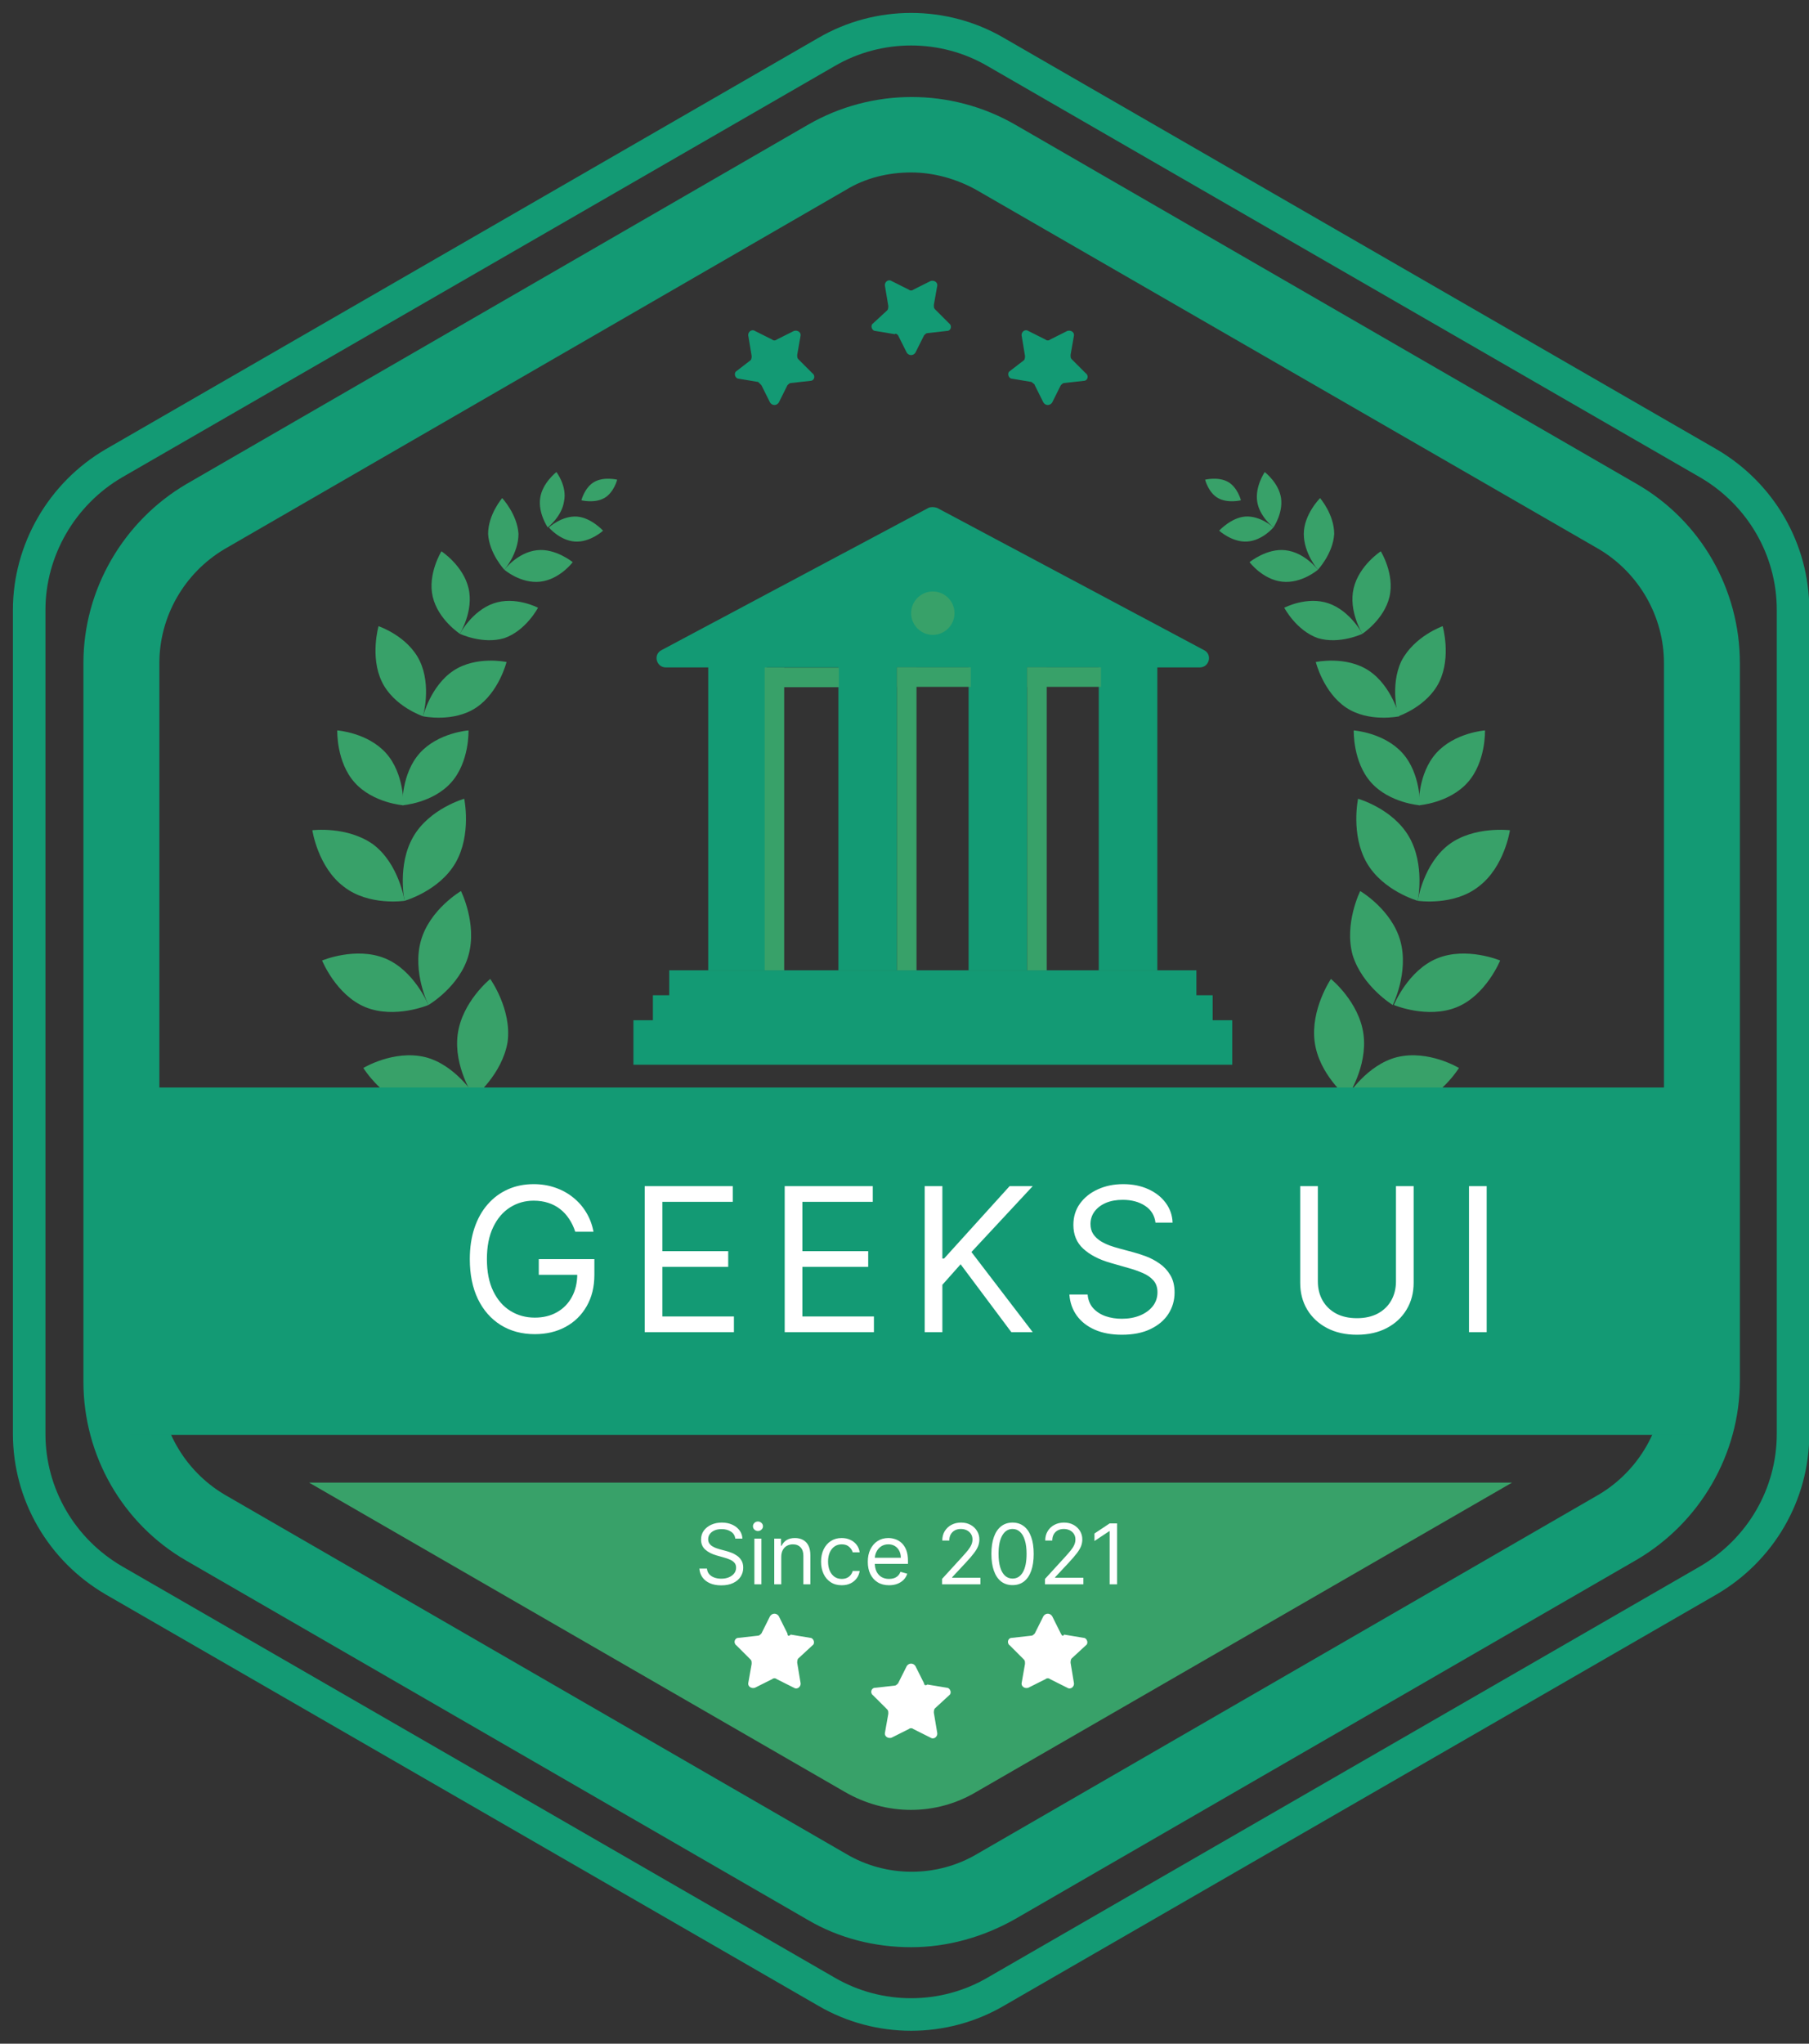 <svg width="62" height="70" viewBox="0 0 62 70" fill="none" xmlns="http://www.w3.org/2000/svg">
<rect x="0" y="0" width="62" height="70" fill="#333333" stroke="none"/>
<path d="M1 20.891V49.109C1 51.191 2.115 53.087 3.9 54.129L28.326 68.219C30.111 69.26 32.342 69.26 34.126 68.219L58.553 54.129C60.337 53.087 61.453 51.191 61.453 49.109V20.891C61.453 18.809 60.337 16.913 58.553 15.871L34.126 1.781C32.342 0.74 30.111 0.74 28.326 1.781L3.9 15.871C2.115 16.913 1 18.846 1 20.891Z" stroke="#139A74" stroke-width="1.115" stroke-miterlimit="10"/>
<path d="M31.227 66.695C30 66.695 28.773 66.397 27.695 65.765L6.391 53.459C4.198 52.195 2.859 49.852 2.859 47.324V22.712C2.859 20.184 4.235 17.842 6.391 16.578L27.695 4.271C29.888 3.007 32.602 3.007 34.796 4.271L56.099 16.578C58.293 17.842 59.631 20.184 59.631 22.712V47.287C59.631 49.815 58.256 52.158 56.099 53.422L34.796 65.728C33.681 66.36 32.454 66.695 31.227 66.695ZM31.227 5.907C30.446 5.907 29.665 6.093 28.996 6.502L7.693 18.808C6.317 19.626 5.462 21.113 5.462 22.712V47.287C5.462 48.886 6.317 50.373 7.693 51.191L28.996 63.497C30.372 64.315 32.119 64.315 33.495 63.497L54.798 51.191C56.174 50.373 57.029 48.886 57.029 47.287V22.712C57.029 21.113 56.174 19.626 54.798 18.808L33.458 6.502C32.788 6.13 32.008 5.907 31.227 5.907Z" fill="#139A74"/>
<path d="M14.572 36.208C15.613 36.469 16.282 37.547 16.282 37.547C16.282 37.547 15.242 38.179 14.163 37.919C13.122 37.658 12.453 36.58 12.453 36.58C12.453 36.58 13.494 35.948 14.572 36.208Z" fill="#38A169"/>
<path d="M17.397 35.688C17.546 34.572 16.802 33.531 16.802 33.531C16.802 33.531 15.835 34.312 15.687 35.427C15.538 36.543 16.244 37.584 16.244 37.584C16.244 37.584 17.211 36.803 17.397 35.688Z" fill="#38A169"/>
<path d="M13.195 32.825C14.199 33.233 14.683 34.423 14.683 34.423C14.683 34.423 13.53 34.907 12.526 34.498C11.522 34.089 11.039 32.899 11.039 32.899C11.039 32.899 12.192 32.416 13.195 32.825Z" fill="#38A169"/>
<path d="M16.059 32.713C16.357 31.635 15.799 30.52 15.799 30.52C15.799 30.52 14.721 31.152 14.423 32.23C14.126 33.308 14.684 34.423 14.684 34.423C14.684 34.423 15.762 33.791 16.059 32.713Z" fill="#38A169"/>
<path d="M12.787 28.92C13.679 29.59 13.865 30.854 13.865 30.854C13.865 30.854 12.638 31.04 11.783 30.37C10.891 29.701 10.705 28.437 10.705 28.437C10.705 28.437 11.895 28.288 12.787 28.92Z" fill="#38A169"/>
<path d="M15.613 29.553C16.17 28.586 15.91 27.359 15.91 27.359C15.91 27.359 14.72 27.694 14.163 28.661C13.605 29.627 13.865 30.854 13.865 30.854C13.865 30.854 15.055 30.52 15.613 29.553Z" fill="#38A169"/>
<path d="M13.232 25.798C13.864 26.505 13.827 27.583 13.827 27.583C13.827 27.583 12.786 27.509 12.154 26.802C11.522 26.096 11.559 25.018 11.559 25.018C11.559 25.018 12.6 25.092 13.232 25.798Z" fill="#38A169"/>
<path d="M15.463 26.802C16.095 26.096 16.057 25.018 16.057 25.018C16.057 25.018 15.016 25.092 14.384 25.798C13.752 26.505 13.79 27.583 13.79 27.583C13.79 27.583 14.831 27.509 15.463 26.802Z" fill="#38A169"/>
<path d="M14.386 22.638C14.795 23.493 14.498 24.534 14.498 24.534C14.498 24.534 13.494 24.2 13.085 23.344C12.676 22.489 12.974 21.448 12.974 21.448C12.974 21.448 13.977 21.783 14.386 22.638Z" fill="#38A169"/>
<path d="M16.32 24.237C17.101 23.716 17.361 22.675 17.361 22.675C17.361 22.675 16.32 22.452 15.539 22.973C14.758 23.493 14.498 24.534 14.498 24.534C14.498 24.534 15.539 24.758 16.32 24.237Z" fill="#38A169"/>
<path d="M16.058 20.147C16.244 20.928 15.761 21.708 15.761 21.708C15.761 21.708 15.018 21.225 14.832 20.444C14.646 19.664 15.129 18.883 15.129 18.883C15.129 18.883 15.873 19.366 16.058 20.147Z" fill="#38A169"/>
<path d="M17.286 21.857C18.03 21.597 18.439 20.816 18.439 20.816C18.439 20.816 17.658 20.407 16.914 20.668C16.171 20.928 15.762 21.709 15.762 21.709C15.762 21.709 16.543 22.081 17.286 21.857Z" fill="#38A169"/>
<path d="M17.77 18.288C17.77 18.958 17.286 19.515 17.286 19.515C17.286 19.515 16.766 18.958 16.729 18.288C16.729 17.619 17.212 17.061 17.212 17.061C17.212 17.061 17.732 17.619 17.77 18.288Z" fill="#38A169"/>
<path d="M18.514 19.924C19.183 19.849 19.629 19.255 19.629 19.255C19.629 19.255 19.035 18.771 18.402 18.846C17.733 18.92 17.287 19.515 17.287 19.515C17.287 19.515 17.845 19.998 18.514 19.924Z" fill="#38A169"/>
<path d="M19.331 17.173C19.256 17.693 18.773 18.065 18.773 18.065C18.773 18.065 18.438 17.582 18.513 17.061C18.587 16.541 19.07 16.169 19.07 16.169C19.07 16.169 19.442 16.652 19.331 17.173Z" fill="#38A169"/>
<path d="M19.703 18.549C20.223 18.586 20.669 18.177 20.669 18.177C20.669 18.177 20.261 17.731 19.777 17.694C19.257 17.657 18.811 18.066 18.811 18.066C18.811 18.066 19.182 18.512 19.703 18.549Z" fill="#38A169"/>
<path d="M20.706 17.062C20.372 17.248 19.926 17.136 19.926 17.136C19.926 17.136 20.037 16.69 20.372 16.504C20.706 16.318 21.153 16.43 21.153 16.43C21.153 16.43 21.041 16.876 20.706 17.062Z" fill="#38A169"/>
<path d="M47.884 36.208C46.843 36.469 46.174 37.547 46.174 37.547C46.174 37.547 47.215 38.179 48.293 37.919C49.334 37.658 50.003 36.58 50.003 36.58C50.003 36.58 48.962 35.948 47.884 36.208Z" fill="#38A169"/>
<path d="M45.058 35.688C44.909 34.572 45.615 33.531 45.615 33.531C45.615 33.531 46.582 34.312 46.731 35.427C46.879 36.543 46.173 37.584 46.173 37.584C46.173 37.584 45.206 36.803 45.058 35.688Z" fill="#38A169"/>
<path d="M49.259 32.825C48.255 33.233 47.772 34.423 47.772 34.423C47.772 34.423 48.924 34.907 49.928 34.498C50.932 34.089 51.415 32.899 51.415 32.899C51.415 32.899 50.263 32.416 49.259 32.825Z" fill="#38A169"/>
<path d="M46.359 32.713C46.061 31.635 46.619 30.52 46.619 30.52C46.619 30.52 47.697 31.152 47.995 32.23C48.292 33.308 47.734 34.423 47.734 34.423C47.734 34.423 46.693 33.791 46.359 32.713Z" fill="#38A169"/>
<path d="M49.668 28.92C48.776 29.59 48.59 30.854 48.59 30.854C48.59 30.854 49.817 31.04 50.672 30.37C51.564 29.701 51.75 28.437 51.75 28.437C51.75 28.437 50.523 28.288 49.668 28.92Z" fill="#38A169"/>
<path d="M46.843 29.553C46.285 28.586 46.545 27.359 46.545 27.359C46.545 27.359 47.735 27.694 48.292 28.661C48.85 29.627 48.59 30.854 48.59 30.854C48.59 30.854 47.4 30.52 46.843 29.553Z" fill="#38A169"/>
<path d="M49.222 25.798C48.59 26.505 48.627 27.583 48.627 27.583C48.627 27.583 49.668 27.509 50.3 26.802C50.932 26.096 50.895 25.018 50.895 25.018C50.895 25.018 49.854 25.092 49.222 25.798Z" fill="#38A169"/>
<path d="M46.992 26.802C46.36 26.096 46.397 25.018 46.397 25.018C46.397 25.018 47.438 25.092 48.07 25.798C48.702 26.505 48.665 27.583 48.665 27.583C48.665 27.583 47.624 27.509 46.992 26.802Z" fill="#38A169"/>
<path d="M48.032 22.638C47.623 23.493 47.921 24.534 47.921 24.534C47.921 24.534 48.925 24.2 49.334 23.344C49.743 22.489 49.445 21.448 49.445 21.448C49.445 21.448 48.478 21.783 48.032 22.638Z" fill="#38A169"/>
<path d="M46.137 24.237C45.356 23.716 45.096 22.675 45.096 22.675C45.096 22.675 46.137 22.452 46.917 22.973C47.698 23.493 47.959 24.534 47.959 24.534C47.959 24.534 46.917 24.758 46.137 24.237Z" fill="#38A169"/>
<path d="M46.394 20.147C46.208 20.928 46.692 21.708 46.692 21.708C46.692 21.708 47.435 21.225 47.621 20.444C47.807 19.664 47.324 18.883 47.324 18.883C47.324 18.883 46.58 19.366 46.394 20.147Z" fill="#38A169"/>
<path d="M45.168 21.857C44.425 21.597 44.016 20.816 44.016 20.816C44.016 20.816 44.796 20.407 45.54 20.668C46.283 20.928 46.693 21.709 46.693 21.709C46.693 21.709 45.912 22.081 45.168 21.857Z" fill="#38A169"/>
<path d="M44.685 18.288C44.685 18.958 45.169 19.515 45.169 19.515C45.169 19.515 45.689 18.958 45.727 18.288C45.727 17.619 45.243 17.061 45.243 17.061C45.243 17.061 44.685 17.619 44.685 18.288Z" fill="#38A169"/>
<path d="M43.941 19.924C43.272 19.849 42.826 19.255 42.826 19.255C42.826 19.255 43.421 18.771 44.053 18.846C44.722 18.92 45.168 19.515 45.168 19.515C45.168 19.515 44.611 19.998 43.941 19.924Z" fill="#38A169"/>
<path d="M43.087 17.173C43.161 17.693 43.645 18.065 43.645 18.065C43.645 18.065 43.979 17.582 43.905 17.061C43.831 16.541 43.347 16.169 43.347 16.169C43.347 16.169 43.013 16.652 43.087 17.173Z" fill="#38A169"/>
<path d="M42.752 18.548C42.231 18.585 41.785 18.176 41.785 18.176C41.785 18.176 42.194 17.73 42.677 17.693C43.198 17.656 43.644 18.065 43.644 18.065C43.644 18.065 43.272 18.511 42.752 18.548Z" fill="#38A169"/>
<path d="M41.749 17.062C42.084 17.248 42.53 17.136 42.53 17.136C42.53 17.136 42.418 16.69 42.084 16.504C41.749 16.318 41.303 16.43 41.303 16.43C41.303 16.43 41.414 16.876 41.749 17.062Z" fill="#38A169"/>
<path d="M57.995 37.249H4.457V49.146H57.995V37.249Z" fill="#139A74"/>
<path d="M19.716 42.19C19.663 42.026 19.592 41.878 19.504 41.748C19.418 41.616 19.314 41.504 19.194 41.411C19.075 41.318 18.94 41.248 18.788 41.199C18.637 41.15 18.471 41.125 18.29 41.125C17.994 41.125 17.724 41.202 17.482 41.355C17.239 41.508 17.046 41.733 16.903 42.032C16.759 42.329 16.688 42.695 16.688 43.128C16.688 43.561 16.76 43.927 16.905 44.225C17.05 44.523 17.246 44.748 17.494 44.901C17.741 45.054 18.02 45.131 18.329 45.131C18.616 45.131 18.868 45.07 19.086 44.947C19.306 44.824 19.477 44.65 19.599 44.425C19.723 44.199 19.785 43.932 19.785 43.626L19.97 43.665H18.466V43.128H20.371V43.665C20.371 44.077 20.283 44.435 20.107 44.74C19.933 45.044 19.692 45.281 19.384 45.448C19.078 45.614 18.726 45.697 18.329 45.697C17.886 45.697 17.497 45.593 17.162 45.385C16.828 45.176 16.567 44.88 16.38 44.496C16.195 44.111 16.102 43.656 16.102 43.128C16.102 42.732 16.155 42.377 16.261 42.061C16.368 41.743 16.519 41.473 16.715 41.25C16.91 41.027 17.141 40.856 17.408 40.737C17.675 40.618 17.969 40.559 18.29 40.559C18.554 40.559 18.8 40.599 19.027 40.678C19.257 40.757 19.461 40.868 19.64 41.013C19.821 41.156 19.972 41.328 20.092 41.528C20.213 41.727 20.296 41.948 20.341 42.19H19.716ZM22.096 45.629V40.627H25.114V41.164H22.701V42.855H24.958V43.392H22.701V45.092H25.154V45.629H22.096ZM26.894 45.629V40.627H29.913V41.164H27.5V42.855H29.756V43.392H27.5V45.092H29.952V45.629H26.894ZM31.692 45.629V40.627H32.298V43.108H32.356L34.603 40.627H35.395L33.294 42.884L35.395 45.629H34.662L32.923 43.304L32.298 44.007V45.629H31.692ZM39.602 41.878C39.572 41.63 39.453 41.438 39.245 41.301C39.036 41.164 38.781 41.096 38.478 41.096C38.257 41.096 38.063 41.132 37.897 41.203C37.732 41.275 37.604 41.374 37.511 41.499C37.42 41.624 37.374 41.767 37.374 41.926C37.374 42.06 37.406 42.175 37.469 42.271C37.535 42.365 37.618 42.444 37.718 42.508C37.819 42.57 37.925 42.621 38.036 42.662C38.147 42.701 38.248 42.732 38.341 42.757L38.849 42.894C38.98 42.928 39.124 42.975 39.284 43.035C39.445 43.096 39.599 43.178 39.746 43.282C39.894 43.385 40.016 43.516 40.112 43.678C40.208 43.839 40.256 44.037 40.256 44.271C40.256 44.541 40.185 44.785 40.044 45.004C39.904 45.222 39.698 45.395 39.428 45.524C39.16 45.653 38.833 45.717 38.449 45.717C38.091 45.717 37.78 45.659 37.518 45.543C37.258 45.428 37.053 45.267 36.903 45.06C36.755 44.853 36.671 44.613 36.651 44.339H37.276C37.293 44.528 37.356 44.685 37.467 44.808C37.579 44.93 37.721 45.022 37.892 45.082C38.065 45.141 38.25 45.17 38.449 45.17C38.68 45.17 38.888 45.132 39.072 45.057C39.255 44.981 39.401 44.875 39.509 44.74C39.616 44.603 39.67 44.444 39.67 44.261C39.67 44.095 39.623 43.96 39.531 43.856C39.438 43.752 39.316 43.667 39.164 43.602C39.013 43.537 38.849 43.48 38.673 43.431L38.058 43.255C37.667 43.143 37.358 42.982 37.13 42.774C36.902 42.566 36.788 42.293 36.788 41.956C36.788 41.676 36.864 41.431 37.015 41.223C37.168 41.013 37.373 40.85 37.631 40.735C37.889 40.617 38.178 40.559 38.498 40.559C38.82 40.559 39.106 40.617 39.357 40.732C39.608 40.846 39.807 41.002 39.953 41.201C40.101 41.4 40.179 41.625 40.188 41.878H39.602ZM47.844 40.627H48.45V43.939C48.45 44.281 48.369 44.586 48.208 44.855C48.048 45.122 47.823 45.333 47.531 45.487C47.24 45.64 46.898 45.717 46.506 45.717C46.113 45.717 45.771 45.64 45.48 45.487C45.188 45.333 44.962 45.122 44.801 44.855C44.641 44.586 44.562 44.281 44.562 43.939V40.627H45.167V43.89C45.167 44.134 45.221 44.352 45.328 44.542C45.436 44.731 45.589 44.88 45.788 44.989C45.988 45.096 46.227 45.15 46.506 45.15C46.784 45.15 47.023 45.096 47.224 44.989C47.424 44.88 47.577 44.731 47.683 44.542C47.79 44.352 47.844 44.134 47.844 43.89V40.627ZM50.953 40.627V45.629H50.347V40.627H50.953Z" fill="white"/>
<path d="M26.096 13.194L26.393 13.789C26.468 13.9 26.616 13.9 26.691 13.789L26.988 13.194C27.025 13.157 27.062 13.12 27.1 13.12L27.769 13.045C27.918 13.045 27.955 12.86 27.843 12.785L27.36 12.302C27.323 12.265 27.323 12.227 27.323 12.153L27.434 11.521C27.471 11.372 27.323 11.298 27.211 11.335L26.616 11.633C26.579 11.67 26.505 11.67 26.468 11.633L25.873 11.335C25.761 11.261 25.613 11.372 25.65 11.521L25.761 12.19C25.761 12.227 25.761 12.302 25.724 12.339L25.241 12.711C25.129 12.785 25.203 12.971 25.315 12.971L25.984 13.083C26.021 13.12 26.059 13.157 26.096 13.194Z" fill="#139A74"/>
<path d="M30.779 11.484L31.077 12.079C31.151 12.191 31.3 12.191 31.374 12.079L31.672 11.484C31.709 11.447 31.746 11.41 31.783 11.41L32.453 11.335C32.601 11.335 32.638 11.15 32.527 11.075L32.044 10.592C32.006 10.555 32.006 10.518 32.006 10.443L32.118 9.811C32.155 9.662 32.006 9.588 31.895 9.625L31.3 9.923C31.263 9.96 31.188 9.96 31.151 9.923L30.556 9.625C30.445 9.551 30.296 9.662 30.333 9.811L30.445 10.48C30.445 10.518 30.445 10.592 30.408 10.629L29.924 11.075C29.813 11.15 29.887 11.335 29.999 11.335L30.668 11.447C30.705 11.41 30.742 11.447 30.779 11.484Z" fill="#139A74"/>
<path d="M35.465 13.194L35.762 13.789C35.837 13.9 35.986 13.9 36.06 13.789L36.357 13.194C36.394 13.157 36.432 13.12 36.469 13.12L37.138 13.045C37.287 13.045 37.324 12.86 37.212 12.785L36.729 12.302C36.692 12.265 36.692 12.227 36.692 12.153L36.803 11.521C36.841 11.372 36.692 11.298 36.58 11.335L35.986 11.633C35.948 11.67 35.874 11.67 35.837 11.633L35.242 11.335C35.13 11.261 34.982 11.372 35.019 11.521L35.13 12.19C35.13 12.227 35.13 12.302 35.093 12.339L34.61 12.711C34.498 12.785 34.573 12.971 34.684 12.971L35.353 13.083C35.391 13.12 35.465 13.157 35.465 13.194Z" fill="#139A74"/>
<path d="M10.592 50.782L28.958 61.378C30.371 62.196 32.081 62.196 33.457 61.378L51.823 50.782H10.592Z" fill="#38A169"/>
<path d="M36.357 55.95L36.06 55.355C35.985 55.244 35.837 55.244 35.762 55.355L35.465 55.95C35.428 55.987 35.391 56.024 35.353 56.024L34.684 56.099C34.535 56.099 34.498 56.285 34.61 56.359L35.093 56.842C35.13 56.88 35.13 56.917 35.13 56.991L35.019 57.623C34.982 57.772 35.13 57.846 35.242 57.809L35.837 57.511C35.874 57.474 35.948 57.474 35.985 57.511L36.58 57.809C36.692 57.883 36.84 57.772 36.803 57.623L36.692 56.954C36.692 56.917 36.692 56.842 36.729 56.805L37.212 56.359C37.324 56.285 37.249 56.099 37.138 56.099L36.469 55.987C36.431 56.062 36.394 56.024 36.357 55.95Z" fill="white"/>
<path d="M31.672 57.66L31.374 57.065C31.3 56.954 31.151 56.954 31.077 57.065L30.779 57.66C30.742 57.697 30.705 57.734 30.668 57.734L29.999 57.809C29.85 57.809 29.813 57.995 29.924 58.069L30.408 58.552C30.445 58.589 30.445 58.627 30.445 58.701L30.333 59.333C30.296 59.482 30.445 59.556 30.556 59.519L31.151 59.221C31.188 59.184 31.263 59.184 31.3 59.221L31.895 59.519C32.006 59.593 32.155 59.482 32.118 59.333L32.006 58.664C32.006 58.627 32.006 58.552 32.043 58.515L32.527 58.069C32.638 57.995 32.564 57.809 32.452 57.809L31.783 57.697C31.746 57.734 31.672 57.734 31.672 57.66Z" fill="white"/>
<path d="M26.988 55.95L26.691 55.355C26.616 55.244 26.468 55.244 26.393 55.355L26.096 55.95C26.059 55.987 26.021 56.024 25.984 56.024L25.315 56.099C25.166 56.099 25.129 56.285 25.241 56.359L25.724 56.842C25.761 56.88 25.761 56.917 25.761 56.991L25.65 57.623C25.612 57.772 25.761 57.846 25.873 57.809L26.468 57.511C26.505 57.474 26.579 57.474 26.616 57.511L27.211 57.809C27.323 57.883 27.471 57.772 27.434 57.623L27.323 56.954C27.323 56.917 27.323 56.842 27.36 56.805L27.843 56.359C27.955 56.285 27.88 56.099 27.769 56.099L27.1 55.987C27.025 56.062 26.988 56.024 26.988 55.95Z" fill="white"/>
<path d="M25.2 52.7C25.188 52.597 25.138 52.517 25.051 52.46C24.964 52.403 24.858 52.375 24.731 52.375C24.639 52.375 24.558 52.389 24.489 52.419C24.42 52.449 24.367 52.49 24.328 52.543C24.29 52.595 24.271 52.654 24.271 52.721C24.271 52.776 24.284 52.824 24.311 52.864C24.338 52.904 24.372 52.937 24.415 52.963C24.457 52.989 24.501 53.01 24.547 53.027C24.593 53.044 24.636 53.057 24.674 53.067L24.886 53.124C24.94 53.138 25.001 53.158 25.067 53.183C25.135 53.208 25.199 53.243 25.26 53.286C25.322 53.329 25.372 53.384 25.413 53.451C25.453 53.518 25.473 53.601 25.473 53.698C25.473 53.811 25.443 53.913 25.384 54.004C25.326 54.095 25.24 54.167 25.127 54.221C25.015 54.275 24.879 54.301 24.719 54.301C24.57 54.301 24.44 54.277 24.331 54.229C24.223 54.181 24.137 54.114 24.075 54.027C24.013 53.941 23.978 53.841 23.97 53.727H24.23C24.237 53.806 24.264 53.871 24.31 53.922C24.357 53.973 24.416 54.011 24.487 54.036C24.559 54.061 24.636 54.073 24.719 54.073C24.816 54.073 24.902 54.058 24.979 54.026C25.055 53.994 25.116 53.95 25.161 53.894C25.206 53.837 25.228 53.77 25.228 53.694C25.228 53.625 25.209 53.569 25.17 53.525C25.131 53.482 25.081 53.447 25.017 53.419C24.954 53.392 24.886 53.368 24.813 53.348L24.556 53.275C24.393 53.228 24.264 53.161 24.169 53.074C24.074 52.987 24.027 52.874 24.027 52.733C24.027 52.616 24.058 52.514 24.121 52.428C24.185 52.34 24.271 52.272 24.378 52.224C24.486 52.175 24.606 52.151 24.739 52.151C24.874 52.151 24.993 52.175 25.098 52.223C25.203 52.27 25.285 52.336 25.346 52.418C25.408 52.501 25.441 52.595 25.444 52.7H25.2ZM25.855 54.265V52.7H26.096V54.265H25.855ZM25.977 52.44C25.931 52.44 25.89 52.424 25.856 52.392C25.823 52.36 25.806 52.322 25.806 52.277C25.806 52.232 25.823 52.194 25.856 52.162C25.89 52.13 25.931 52.114 25.977 52.114C26.024 52.114 26.064 52.13 26.098 52.162C26.132 52.194 26.149 52.232 26.149 52.277C26.149 52.322 26.132 52.36 26.098 52.392C26.064 52.424 26.024 52.44 25.977 52.44ZM26.776 53.324V54.265H26.536V52.7H26.768V52.945H26.788C26.825 52.865 26.881 52.802 26.955 52.753C27.03 52.705 27.127 52.68 27.245 52.68C27.351 52.68 27.443 52.702 27.523 52.745C27.602 52.788 27.664 52.853 27.708 52.941C27.752 53.028 27.774 53.138 27.774 53.271V54.265H27.534V53.287C27.534 53.164 27.502 53.068 27.438 53C27.374 52.931 27.287 52.896 27.175 52.896C27.099 52.896 27.03 52.913 26.97 52.946C26.91 52.979 26.863 53.028 26.828 53.092C26.794 53.155 26.776 53.233 26.776 53.324ZM28.849 54.297C28.702 54.297 28.576 54.263 28.47 54.193C28.364 54.124 28.282 54.029 28.226 53.907C28.169 53.786 28.14 53.647 28.14 53.491C28.14 53.332 28.169 53.192 28.228 53.07C28.287 52.948 28.369 52.852 28.474 52.784C28.58 52.715 28.703 52.68 28.845 52.68C28.955 52.68 29.054 52.7 29.142 52.741C29.23 52.782 29.303 52.839 29.359 52.912C29.415 52.986 29.45 53.071 29.464 53.169H29.224C29.205 53.098 29.164 53.035 29.101 52.98C29.039 52.924 28.955 52.896 28.849 52.896C28.755 52.896 28.673 52.92 28.602 52.969C28.532 53.017 28.478 53.086 28.438 53.174C28.4 53.262 28.38 53.364 28.38 53.483C28.38 53.603 28.399 53.709 28.437 53.798C28.476 53.888 28.53 53.957 28.6 54.007C28.671 54.057 28.754 54.081 28.849 54.081C28.911 54.081 28.968 54.071 29.019 54.049C29.07 54.027 29.113 53.996 29.148 53.955C29.183 53.914 29.209 53.865 29.224 53.808H29.464C29.45 53.901 29.417 53.984 29.363 54.058C29.31 54.131 29.24 54.19 29.152 54.233C29.065 54.276 28.964 54.297 28.849 54.297ZM30.471 54.297C30.32 54.297 30.19 54.264 30.081 54.197C29.972 54.13 29.889 54.036 29.829 53.916C29.771 53.795 29.742 53.655 29.742 53.495C29.742 53.335 29.771 53.193 29.829 53.071C29.889 52.948 29.971 52.852 30.076 52.784C30.182 52.715 30.305 52.68 30.447 52.68C30.528 52.68 30.608 52.694 30.688 52.721C30.767 52.748 30.84 52.792 30.905 52.853C30.97 52.914 31.022 52.994 31.061 53.093C31.099 53.193 31.119 53.316 31.119 53.462V53.564H29.913V53.356H30.874C30.874 53.268 30.857 53.189 30.821 53.12C30.787 53.051 30.737 52.996 30.673 52.956C30.609 52.916 30.533 52.896 30.447 52.896C30.351 52.896 30.268 52.92 30.198 52.967C30.129 53.014 30.076 53.075 30.038 53.151C30.001 53.226 29.982 53.307 29.982 53.393V53.531C29.982 53.65 30.003 53.75 30.043 53.832C30.085 53.913 30.142 53.975 30.215 54.018C30.289 54.06 30.374 54.081 30.471 54.081C30.534 54.081 30.591 54.072 30.642 54.055C30.694 54.036 30.738 54.009 30.776 53.973C30.813 53.937 30.842 53.891 30.862 53.837L31.094 53.902C31.07 53.981 31.029 54.05 30.971 54.11C30.913 54.169 30.842 54.215 30.757 54.248C30.672 54.281 30.577 54.297 30.471 54.297ZM32.287 54.265V54.081L32.975 53.328C33.056 53.239 33.122 53.163 33.175 53.098C33.227 53.032 33.266 52.97 33.291 52.912C33.317 52.854 33.33 52.793 33.33 52.729C33.33 52.656 33.312 52.592 33.276 52.538C33.242 52.485 33.194 52.444 33.134 52.414C33.074 52.385 33.006 52.37 32.93 52.37C32.85 52.37 32.78 52.387 32.721 52.42C32.661 52.453 32.616 52.499 32.583 52.558C32.551 52.617 32.535 52.686 32.535 52.766H32.295C32.295 52.643 32.323 52.536 32.379 52.444C32.436 52.352 32.512 52.279 32.609 52.228C32.707 52.176 32.817 52.151 32.938 52.151C33.061 52.151 33.169 52.176 33.263 52.228C33.358 52.279 33.432 52.349 33.485 52.437C33.539 52.524 33.566 52.622 33.566 52.729C33.566 52.806 33.552 52.881 33.524 52.954C33.497 53.027 33.449 53.108 33.381 53.197C33.314 53.286 33.221 53.395 33.101 53.523L32.633 54.024V54.041H33.602V54.265H32.287ZM34.703 54.293C34.55 54.293 34.419 54.251 34.311 54.168C34.203 54.084 34.121 53.962 34.064 53.802C34.007 53.642 33.978 53.449 33.978 53.222C33.978 52.996 34.007 52.804 34.064 52.645C34.121 52.484 34.204 52.362 34.312 52.278C34.421 52.193 34.551 52.151 34.703 52.151C34.855 52.151 34.985 52.193 35.093 52.278C35.202 52.362 35.285 52.484 35.342 52.645C35.4 52.804 35.428 52.996 35.428 53.222C35.428 53.449 35.4 53.642 35.343 53.802C35.286 53.962 35.203 54.084 35.095 54.168C34.987 54.251 34.857 54.293 34.703 54.293ZM34.703 54.069C34.855 54.069 34.973 53.996 35.058 53.849C35.142 53.703 35.184 53.493 35.184 53.222C35.184 53.041 35.165 52.888 35.126 52.761C35.088 52.634 35.033 52.537 34.961 52.47C34.89 52.404 34.804 52.37 34.703 52.37C34.553 52.37 34.435 52.445 34.35 52.593C34.265 52.742 34.223 52.951 34.223 53.222C34.223 53.402 34.242 53.556 34.28 53.682C34.318 53.808 34.372 53.904 34.444 53.97C34.516 54.036 34.602 54.069 34.703 54.069ZM35.815 54.265V54.081L36.504 53.328C36.584 53.239 36.651 53.163 36.703 53.098C36.756 53.032 36.794 52.97 36.819 52.912C36.845 52.854 36.858 52.793 36.858 52.729C36.858 52.656 36.84 52.592 36.805 52.538C36.77 52.485 36.723 52.444 36.663 52.414C36.602 52.385 36.534 52.37 36.459 52.37C36.379 52.37 36.309 52.387 36.249 52.42C36.19 52.453 36.144 52.499 36.112 52.558C36.08 52.617 36.064 52.686 36.064 52.766H35.823C35.823 52.643 35.852 52.536 35.908 52.444C35.964 52.352 36.041 52.279 36.138 52.228C36.236 52.176 36.346 52.151 36.467 52.151C36.589 52.151 36.697 52.176 36.792 52.228C36.886 52.279 36.96 52.349 37.014 52.437C37.068 52.524 37.094 52.622 37.094 52.729C37.094 52.806 37.08 52.881 37.053 52.954C37.025 53.027 36.978 53.108 36.91 53.197C36.843 53.286 36.749 53.395 36.63 53.523L36.161 54.024V54.041H37.131V54.265H35.815ZM38.285 52.179V54.265H38.032V52.444H38.02L37.511 52.782V52.525L38.032 52.179H38.285Z" fill="white"/>
<path d="M26.281 21.932H24.273V33.234H26.281V21.932Z" fill="#139A74"/>
<path d="M30.742 21.932H28.734V33.234H30.742V21.932Z" fill="#139A74"/>
<path d="M35.205 21.932H33.197V33.234H35.205V21.932Z" fill="#139A74"/>
<path d="M39.666 21.932H37.658V33.234H39.666V21.932Z" fill="#139A74"/>
<path d="M41.004 33.234H22.936V34.164H41.004V33.234Z" fill="#139A74"/>
<path d="M41.561 34.089H22.377V35.613H41.561V34.089Z" fill="#139A74"/>
<path d="M42.232 34.944H21.709V36.469H42.232V34.944Z" fill="#139A74"/>
<path d="M31.82 17.396L22.674 22.267C22.377 22.415 22.489 22.861 22.823 22.861H41.115C41.45 22.861 41.561 22.415 41.264 22.267L32.118 17.396C32.006 17.359 31.895 17.359 31.82 17.396Z" fill="#139A74"/>
<path d="M26.876 22.861H26.207V33.234H26.876V22.861Z" fill="#38A169"/>
<path d="M26.221 22.869V23.538H28.749V22.869H26.221Z" fill="#38A169"/>
<path d="M30.744 22.857V23.526H33.272V22.857H30.744Z" fill="#38A169"/>
<path d="M35.205 22.857V23.526H37.733V22.857H35.205Z" fill="#38A169"/>
<path d="M31.411 22.861H30.742V33.234H31.411V22.861Z" fill="#38A169"/>
<path d="M35.874 22.861H35.205V33.234H35.874V22.861Z" fill="#38A169"/>
<path d="M32.714 21.002C32.714 21.411 32.379 21.746 31.97 21.746C31.561 21.746 31.227 21.411 31.227 21.002C31.227 20.593 31.561 20.259 31.97 20.259C32.379 20.259 32.714 20.593 32.714 21.002Z" fill="#38A169"/>
</svg>
